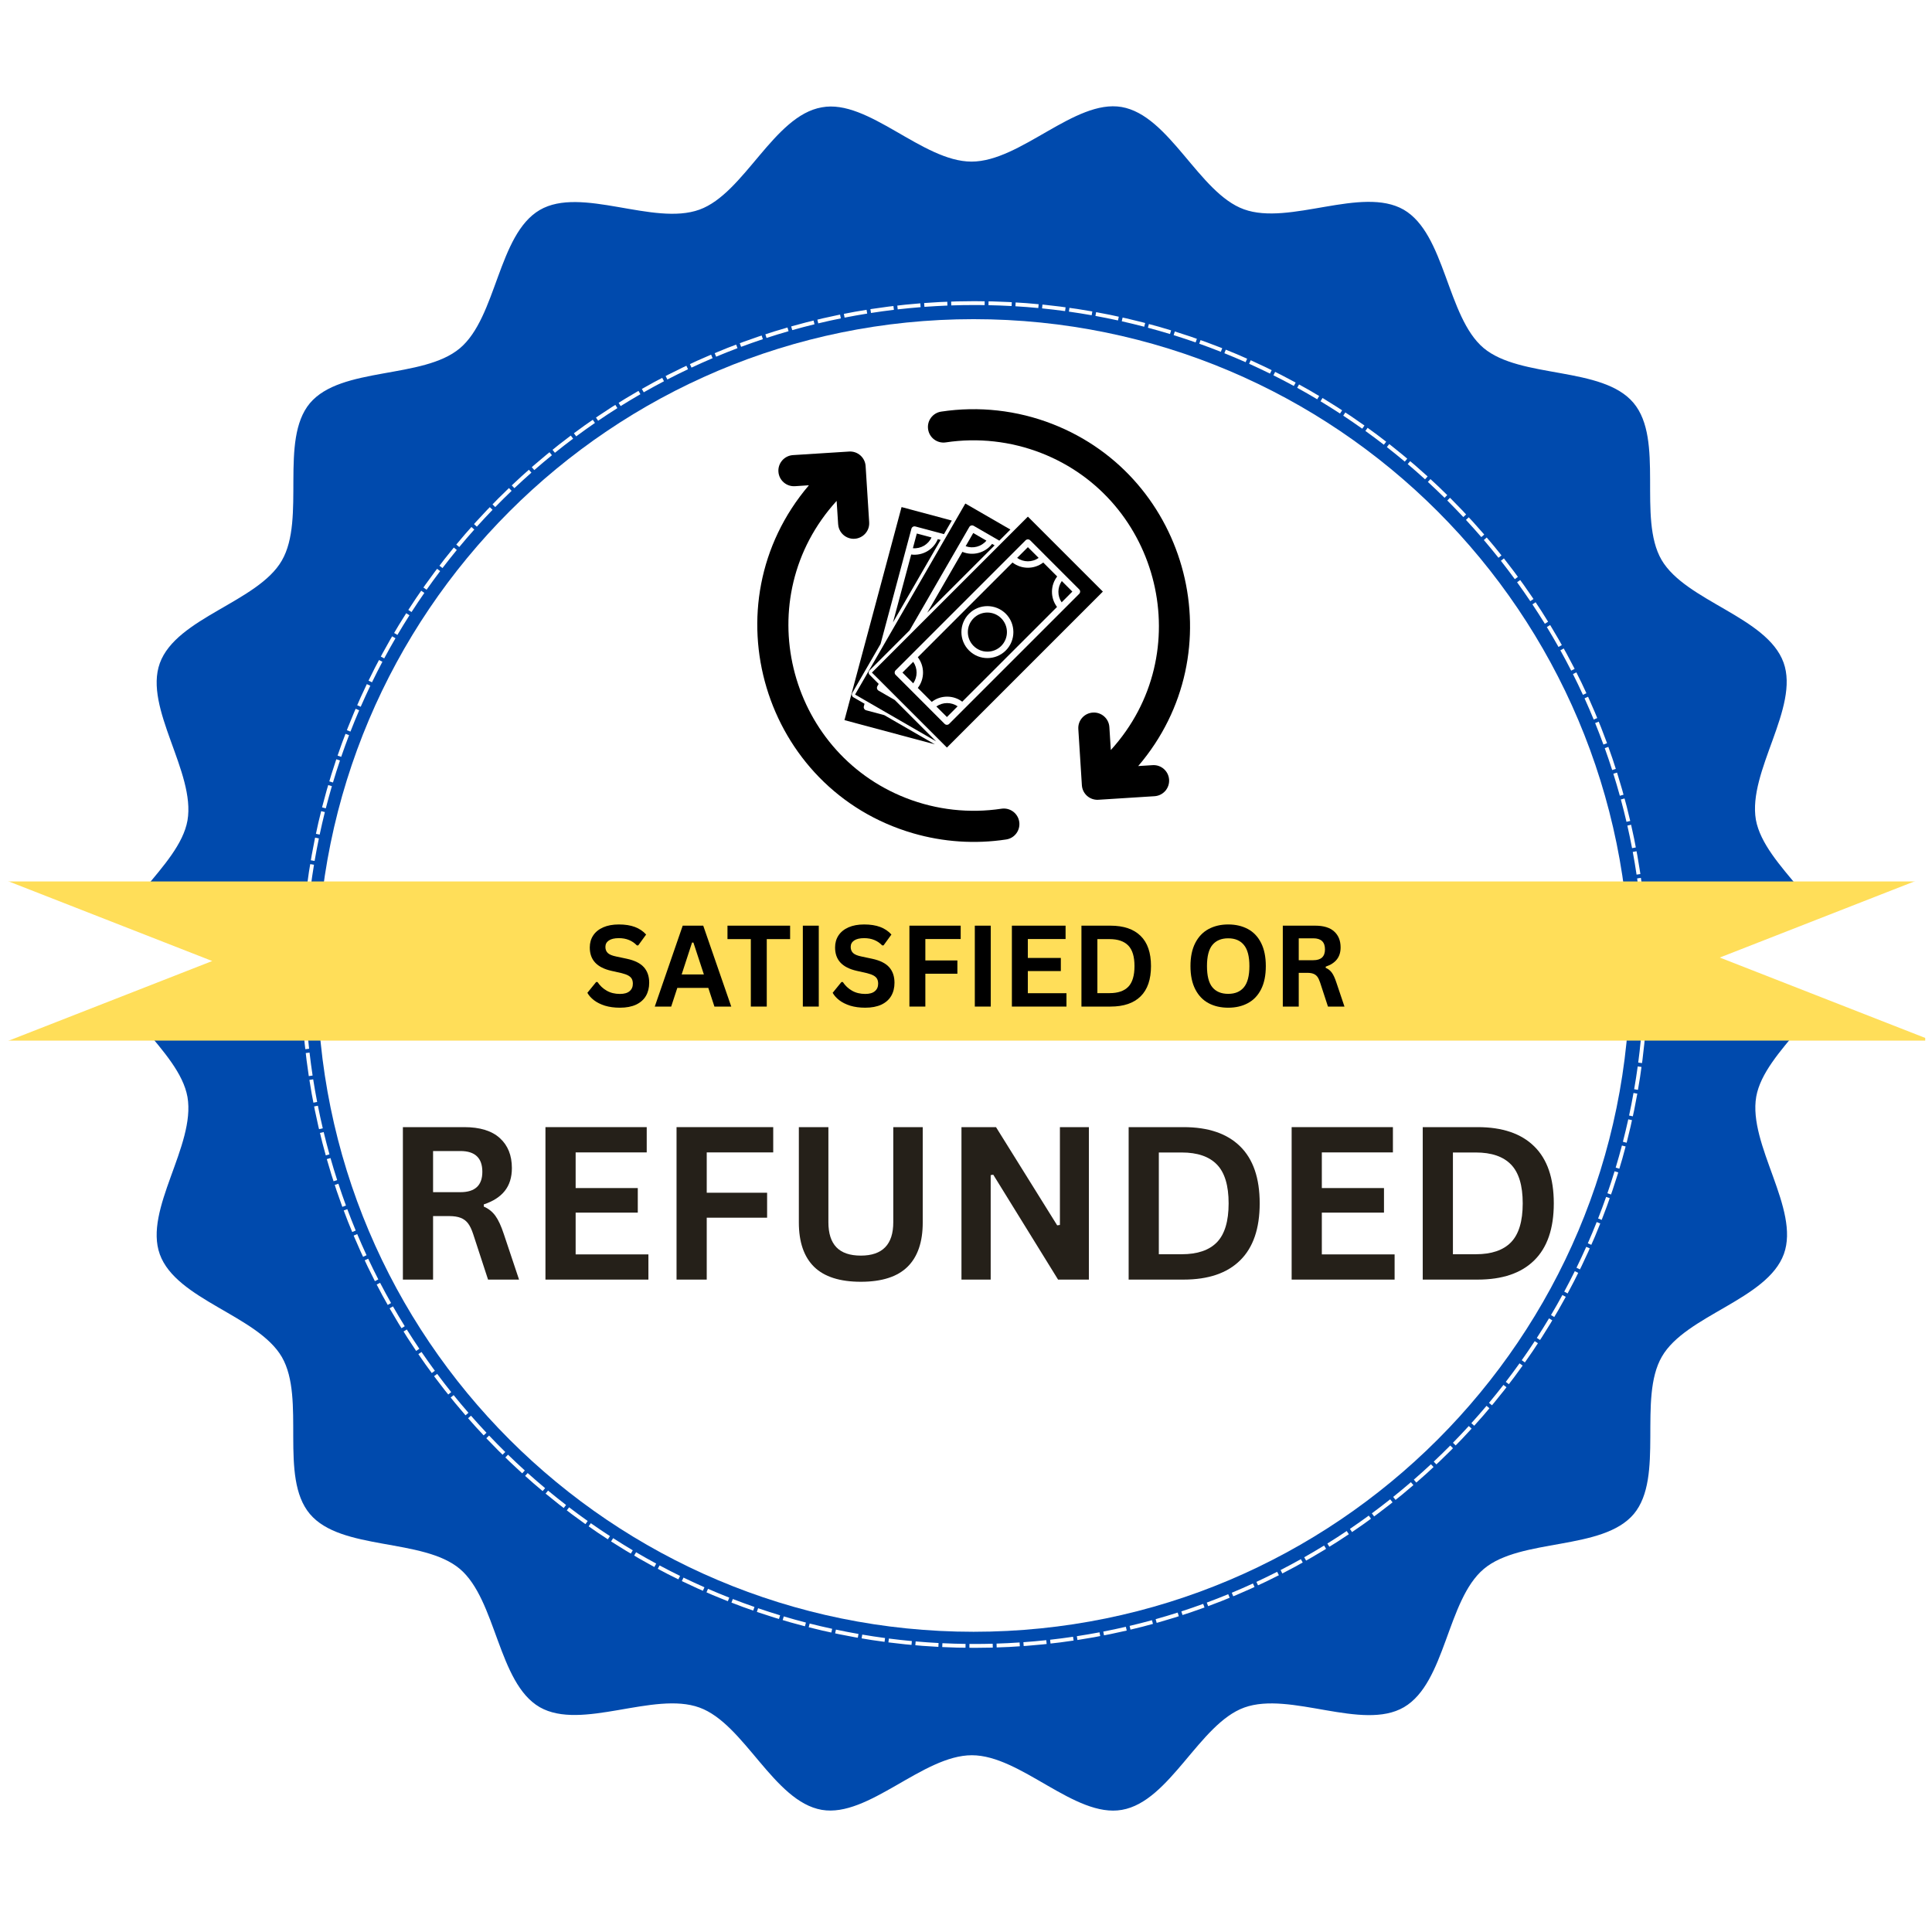 <svg version="1.2" preserveAspectRatio="xMidYMid meet" height="500" viewBox="0 0 375 375" zoomAndPan="magnify" width="500" xmlns:xlink="http://www.w3.org/1999/xlink" xmlns="http://www.w3.org/2000/svg"><defs><clipPath id="26c3cdc54c"><path d="M 20.715 20 L 356.715 20 L 356.715 352 L 20.715 352 Z M 20.715 20"></path></clipPath><clipPath id="70793994a8"><path d="M 58.457 58.457 L 319.844 58.457 L 319.844 319.844 L 58.457 319.844 Z M 58.457 58.457"></path></clipPath><clipPath id="f24060c78a"><path d="M 189.148 58.457 C 116.969 58.457 58.457 116.969 58.457 189.148 C 58.457 261.328 116.969 319.844 189.148 319.844 C 261.328 319.844 319.844 261.328 319.844 189.148 C 319.844 116.969 261.328 58.457 189.148 58.457 Z M 189.148 58.457"></path></clipPath><clipPath id="be104cac99"><path d="M 61.582 61.949 L 316.359 61.949 L 316.359 316.727 L 61.582 316.727 Z M 61.582 61.949"></path></clipPath><clipPath id="c09b80dbce"><path d="M 188.969 61.949 C 118.613 61.949 61.582 118.984 61.582 189.34 C 61.582 259.695 118.613 316.727 188.969 316.727 C 259.324 316.727 316.359 259.695 316.359 189.34 C 316.359 118.984 259.324 61.949 188.969 61.949 Z M 188.969 61.949"></path></clipPath><clipPath id="5be4269432"><path d="M 1.535 171.094 L 373.684 171.094 L 373.684 201.977 L 1.535 201.977 Z M 1.535 171.094"></path></clipPath><clipPath id="057a3d0e8b"><path d="M 0 170.422 L 41.191 170.422 L 41.191 202.652 L 0 202.652 Z M 0 170.422"></path></clipPath><clipPath id="9942b798fe"><path d="M 41.191 186.535 L 0 202.652 L 0 170.422 Z M 41.191 186.535"></path></clipPath><clipPath id="6a216fcbbf"><path d="M 333.809 169.746 L 375 169.746 L 375 201.977 L 333.809 201.977 Z M 333.809 169.746"></path></clipPath><clipPath id="e22417e0a0"><path d="M 333.809 185.859 L 375 169.746 L 375 201.977 Z M 333.809 185.859"></path></clipPath><clipPath id="455aec252a"><path d="M 146.988 87 L 198 87 L 198 163.414 L 146.988 163.414 Z M 146.988 87"></path></clipPath><clipPath id="0775f9b82e"><path d="M 180 79.414 L 230.988 79.414 L 230.988 156 L 180 156 Z M 180 79.414"></path></clipPath></defs><g id="5db7ce9d93"><rect style="fill:#ffffff;fill-opacity:1;stroke:none;" height="375" y="0" width="375" x="0"></rect><rect style="fill:#ffffff;fill-opacity:1;stroke:none;" height="375" y="0" width="375" x="0"></rect><g clip-path="url(#26c3cdc54c)" clip-rule="nonzero"><path d="M 356.316 186.027 C 356.316 195.559 342.492 203.809 340.883 212.867 C 339.273 222.195 349.406 234.676 346.25 243.398 C 343.031 252.254 327.195 255.273 322.566 263.328 C 317.867 271.445 323.102 286.676 317.129 293.855 C 311.09 301.035 295.188 298.488 288.008 304.527 C 280.828 310.566 280.629 326.602 272.512 331.363 C 264.457 336.062 250.434 328.211 241.512 331.434 C 232.789 334.586 227.082 349.684 217.758 351.293 C 208.633 352.902 198.164 340.691 188.637 340.691 C 179.109 340.691 168.574 352.836 159.516 351.293 C 150.188 349.684 144.484 334.586 135.762 331.434 C 126.906 328.211 112.883 335.996 104.762 331.363 C 96.645 326.668 96.375 310.566 89.262 304.527 C 82.082 298.488 66.18 301.035 60.141 293.855 C 54.102 286.676 59.402 271.512 54.707 263.395 C 50.012 255.344 34.242 252.324 31.02 243.465 C 27.867 234.742 38 222.328 36.391 212.938 C 34.777 203.809 20.957 195.625 20.957 186.098 C 20.957 176.566 34.777 168.316 36.391 159.258 C 38 149.93 27.867 137.449 31.02 128.727 C 34.242 119.871 50.078 116.852 54.707 108.797 C 59.402 100.68 54.172 85.449 60.141 78.27 C 66.18 71.09 82.082 73.637 89.262 67.598 C 96.441 61.559 96.645 45.523 104.762 40.762 C 112.812 36.062 126.84 43.914 135.762 40.691 C 144.484 37.539 150.188 22.441 159.516 20.832 C 168.508 19.152 179.039 31.367 188.57 31.367 C 198.098 31.367 208.633 19.223 217.691 20.766 C 227.016 22.375 232.719 37.473 241.441 40.625 C 250.301 43.848 264.324 36.062 272.441 40.691 C 280.562 45.391 280.828 61.492 287.941 67.531 C 295.121 73.57 311.023 71.02 317.062 78.199 C 323.102 85.379 317.801 100.547 322.5 108.664 C 327.195 116.715 342.965 119.734 346.184 128.594 C 349.34 137.316 339.207 149.727 340.816 159.121 C 342.492 168.246 356.316 176.434 356.316 186.027 Z M 356.316 186.027" style="stroke:none;fill-rule:nonzero;fill:#004aad;fill-opacity:1;"></path></g><g clip-path="url(#70793994a8)" clip-rule="nonzero"><g clip-path="url(#f24060c78a)" clip-rule="nonzero"><path d="M 183.895 59.309 C 182.402 59.371 180.918 59.453 179.43 59.562 L 179.32 58.066 C 180.824 57.957 182.328 57.871 183.836 57.812 Z M 178.691 59.621 C 177.207 59.738 175.727 59.883 174.246 60.051 L 174.078 58.562 C 175.574 58.391 177.07 58.246 178.574 58.125 Z M 173.504 60.137 C 172.016 60.316 170.535 60.52 169.059 60.75 L 168.828 59.266 C 170.32 59.035 171.82 58.828 173.324 58.648 Z M 168.32 60.867 C 166.855 61.102 165.391 61.363 163.934 61.652 L 163.645 60.18 C 165.121 59.891 166.598 59.625 168.082 59.387 Z M 163.207 61.797 C 161.738 62.094 160.277 62.414 158.82 62.766 L 158.473 61.305 C 159.945 60.953 161.426 60.625 162.91 60.324 Z M 158.094 62.941 C 156.648 63.293 155.207 63.676 153.773 64.078 L 153.363 62.637 C 154.816 62.227 156.273 61.844 157.738 61.484 Z M 153.059 64.285 C 151.625 64.695 150.199 65.133 148.785 65.598 L 148.32 64.172 C 149.75 63.703 151.191 63.262 152.641 62.844 Z M 148.074 65.832 C 146.656 66.305 145.246 66.801 143.848 67.32 L 143.324 65.914 C 144.742 65.387 146.164 64.887 147.598 64.41 Z M 143.148 67.582 C 141.758 68.109 140.375 68.66 139.004 69.234 L 138.426 67.852 C 139.812 67.27 141.211 66.711 142.617 66.18 Z M 138.316 69.523 C 136.941 70.109 135.578 70.719 134.223 71.352 L 133.586 69.992 C 134.957 69.352 136.34 68.734 137.73 68.145 Z M 133.547 71.668 C 132.199 72.309 130.863 72.969 129.539 73.656 L 128.852 72.324 C 130.191 71.629 131.543 70.961 132.902 70.312 Z M 128.879 74 C 127.559 74.691 126.25 75.406 124.953 76.145 L 124.211 74.84 C 125.523 74.094 126.848 73.371 128.184 72.672 Z M 124.305 76.516 C 123.012 77.262 121.734 78.031 120.465 78.82 L 119.672 77.547 C 120.953 76.75 122.246 75.973 123.555 75.219 Z M 119.836 79.215 C 118.574 80.012 117.328 80.828 116.098 81.668 L 115.254 80.43 C 116.5 79.582 117.758 78.754 119.035 77.949 Z M 115.48 82.09 C 114.254 82.938 113.039 83.809 111.84 84.695 L 110.945 83.492 C 112.16 82.59 113.387 81.715 114.629 80.855 Z M 111.242 85.141 C 110.047 86.035 108.871 86.953 107.707 87.887 L 106.77 86.719 C 107.941 85.773 109.133 84.848 110.34 83.941 Z M 107.129 88.355 C 105.973 89.301 104.832 90.262 103.707 91.242 L 102.723 90.113 C 103.859 89.121 105.012 88.148 106.184 87.195 Z M 103.148 91.734 C 102.031 92.723 100.93 93.73 99.844 94.754 L 98.812 93.668 C 99.91 92.629 101.023 91.609 102.156 90.613 Z M 99.305 95.27 C 98.227 96.301 97.168 97.352 96.125 98.418 L 95.051 97.371 C 96.105 96.293 97.176 95.23 98.27 94.188 Z M 95.605 98.953 C 94.57 100.027 93.555 101.121 92.555 102.227 L 91.441 101.223 C 92.449 100.102 93.48 99 94.527 97.914 Z M 92.059 102.785 C 91.066 103.898 90.094 105.031 89.141 106.18 L 87.984 105.219 C 88.949 104.059 89.934 102.914 90.938 101.785 Z M 88.664 106.754 C 87.719 107.906 86.793 109.074 85.887 110.258 L 84.695 109.348 C 85.609 108.148 86.547 106.969 87.504 105.801 Z M 85.434 110.852 C 84.535 112.043 83.656 113.25 82.797 114.469 L 81.57 113.605 C 82.438 112.371 83.328 111.152 84.238 109.949 Z M 82.367 115.082 C 81.516 116.305 80.688 117.543 79.879 118.797 L 78.617 117.984 C 79.438 116.719 80.277 115.465 81.137 114.227 Z M 79.477 119.426 C 78.676 120.684 77.895 121.953 77.137 123.238 L 75.848 122.477 C 76.613 121.176 77.402 119.891 78.211 118.617 Z M 76.762 123.883 C 76.008 125.176 75.281 126.477 74.574 127.793 L 73.254 127.086 C 73.969 125.754 74.703 124.434 75.465 123.129 Z M 74.223 128.449 C 73.527 129.766 72.852 131.094 72.203 132.434 L 70.852 131.781 C 71.512 130.426 72.195 129.082 72.898 127.75 Z M 71.879 133.105 C 71.234 134.453 70.613 135.812 70.012 137.184 L 68.641 136.582 C 69.242 135.195 69.871 133.824 70.527 132.461 Z M 69.715 137.867 C 69.129 139.238 68.562 140.613 68.023 142 L 66.625 141.457 C 67.172 140.055 67.742 138.66 68.34 137.277 Z M 67.754 142.695 C 67.223 144.09 66.711 145.492 66.227 146.902 L 64.809 146.414 C 65.301 144.988 65.816 143.57 66.355 142.16 Z M 65.988 147.609 C 65.508 149.027 65.059 150.449 64.629 151.879 L 63.191 151.449 C 63.625 150.004 64.082 148.562 64.566 147.133 Z M 64.418 152.59 C 64 154.02 63.609 155.457 63.238 156.898 L 61.785 156.527 C 62.16 155.066 62.555 153.617 62.98 152.172 Z M 63.055 157.621 C 62.695 159.074 62.359 160.535 62.047 161.996 L 60.578 161.688 C 60.895 160.203 61.234 158.73 61.602 157.262 Z M 61.895 162.734 C 61.594 164.188 61.316 165.645 61.066 167.109 L 59.59 166.855 C 59.84 165.375 60.121 163.898 60.422 162.43 Z M 60.945 167.844 C 60.703 169.316 60.484 170.793 60.293 172.273 L 58.805 172.082 C 59 170.582 59.219 169.09 59.465 167.598 Z M 60.199 173.016 C 60.016 174.5 59.855 175.984 59.723 177.473 L 58.23 177.34 C 58.363 175.832 58.523 174.332 58.707 172.832 Z M 59.66 178.211 C 59.535 179.691 59.438 181.176 59.363 182.66 L 57.867 182.586 C 57.941 181.082 58.039 179.582 58.164 178.086 Z M 59.332 183.406 C 59.266 184.902 59.227 186.402 59.211 187.906 L 57.711 187.891 C 57.727 186.371 57.766 184.855 57.832 183.344 Z M 59.207 188.656 L 59.207 189.152 C 59.207 190.492 59.227 191.832 59.266 193.168 L 57.766 193.215 C 57.727 191.859 57.707 190.504 57.707 189.148 L 57.707 188.652 Z M 59.293 193.918 C 59.344 195.41 59.426 196.898 59.527 198.383 L 58.031 198.488 C 57.926 196.984 57.848 195.48 57.793 193.973 Z M 59.582 199.125 C 59.695 200.609 59.832 202.086 59.996 203.562 L 58.504 203.73 C 58.34 202.234 58.203 200.738 58.086 199.238 Z M 60.082 204.309 C 60.254 205.797 60.453 207.281 60.676 208.762 L 59.191 208.984 C 58.965 207.488 58.766 205.988 58.59 204.484 Z M 60.789 209.496 C 61.02 210.965 61.277 212.43 61.559 213.891 L 60.086 214.172 C 59.801 212.699 59.543 211.215 59.309 209.73 Z M 61.699 214.617 C 61.992 216.086 62.309 217.547 62.652 219.004 L 61.191 219.348 C 60.844 217.871 60.523 216.395 60.23 214.91 Z M 62.824 219.73 C 63.176 221.18 63.551 222.625 63.949 224.059 L 62.504 224.461 C 62.098 223.008 61.719 221.547 61.367 220.082 Z M 64.148 224.777 C 64.559 226.207 64.988 227.633 65.445 229.051 L 64.02 229.512 C 63.559 228.078 63.121 226.637 62.707 225.188 Z M 65.68 229.762 C 66.145 231.18 66.637 232.594 67.152 233.996 L 65.742 234.512 C 65.223 233.094 64.727 231.668 64.254 230.23 Z M 67.41 234.695 C 67.934 236.09 68.48 237.473 69.047 238.848 L 67.664 239.422 C 67.086 238.031 66.535 236.629 66.008 235.219 Z M 69.336 239.535 C 69.914 240.91 70.52 242.277 71.145 243.637 L 69.785 244.266 C 69.148 242.891 68.539 241.508 67.953 240.117 Z M 71.461 244.312 C 72.094 245.66 72.754 247 73.434 248.328 L 72.098 249.012 C 71.41 247.668 70.746 246.316 70.105 244.949 Z M 73.773 248.988 C 74.461 250.312 75.172 251.625 75.906 252.922 L 74.598 253.66 C 73.855 252.344 73.137 251.02 72.441 249.68 Z M 76.273 253.57 C 77.016 254.867 77.777 256.148 78.562 257.418 L 77.289 258.207 C 76.492 256.926 75.723 255.629 74.973 254.316 Z M 78.957 258.051 C 79.75 259.316 80.562 260.562 81.395 261.797 L 80.152 262.637 C 79.309 261.391 78.488 260.125 77.688 258.848 Z M 81.816 262.418 C 82.66 263.648 83.523 264.867 84.406 266.07 L 83.199 266.957 C 82.305 265.742 81.43 264.508 80.578 263.262 Z M 84.852 266.668 C 85.742 267.863 86.652 269.047 87.582 270.211 L 86.41 271.148 C 85.469 269.969 84.547 268.773 83.648 267.562 Z M 88.051 270.793 C 88.988 271.953 89.945 273.094 90.926 274.223 L 89.789 275.207 C 88.801 274.066 87.832 272.91 86.883 271.734 Z M 91.414 274.785 C 92.398 275.906 93.402 277.012 94.422 278.098 L 93.328 279.125 C 92.297 278.027 91.281 276.91 90.285 275.773 Z M 94.934 278.641 C 95.961 279.723 97.008 280.785 98.07 281.832 L 97.02 282.902 C 95.945 281.844 94.887 280.77 93.848 279.676 Z M 98.605 282.355 C 99.676 283.395 100.762 284.414 101.867 285.418 L 100.859 286.527 C 99.742 285.516 98.641 284.48 97.559 283.43 Z M 102.422 285.918 C 103.531 286.914 104.66 287.891 105.805 288.848 L 104.844 290 C 103.684 289.027 102.543 288.039 101.418 287.031 Z M 106.379 289.324 C 107.527 290.277 108.691 291.207 109.871 292.117 L 108.957 293.305 C 107.762 292.383 106.586 291.441 105.422 290.48 Z M 110.465 292.57 C 111.652 293.477 112.855 294.359 114.07 295.223 L 113.203 296.445 C 111.973 295.574 110.758 294.68 109.555 293.762 Z M 114.68 295.652 C 115.902 296.508 117.141 297.344 118.391 298.156 L 117.57 299.414 C 116.309 298.59 115.059 297.746 113.82 296.879 Z M 119.016 298.559 C 120.27 299.367 121.539 300.148 122.82 300.914 L 122.055 302.203 C 120.758 301.43 119.473 300.637 118.203 299.82 Z M 123.465 301.293 C 124.75 302.047 126.055 302.781 127.367 303.492 L 126.652 304.812 C 125.324 304.094 124.008 303.352 122.703 302.586 Z M 128.023 303.848 C 129.336 304.547 130.66 305.227 132 305.883 L 131.336 307.23 C 129.984 306.566 128.645 305.879 127.316 305.168 Z M 132.668 306.211 C 134.016 306.859 135.371 307.484 136.734 308.09 L 136.129 309.461 C 134.75 308.852 133.375 308.219 132.016 307.559 Z M 137.422 308.391 C 138.789 308.984 140.164 309.551 141.551 310.098 L 141 311.492 C 139.598 310.941 138.207 310.363 136.824 309.766 Z M 142.242 310.367 C 143.633 310.906 145.035 311.422 146.441 311.91 L 145.949 313.328 C 144.523 312.832 143.109 312.312 141.703 311.77 Z M 147.148 312.156 C 148.562 312.637 149.984 313.098 151.418 313.531 L 150.98 314.965 C 149.535 314.527 148.094 314.062 146.664 313.574 Z M 152.129 313.742 C 153.555 314.168 154.988 314.566 156.43 314.938 L 156.051 316.391 C 154.594 316.012 153.145 315.609 151.699 315.18 Z M 157.152 315.125 C 158.602 315.492 160.059 315.832 161.52 316.148 L 161.203 317.617 C 159.723 317.293 158.25 316.949 156.781 316.578 Z M 162.254 316.305 C 163.707 316.613 165.168 316.895 166.633 317.148 L 166.371 318.625 C 164.891 318.367 163.414 318.082 161.945 317.773 Z M 167.363 317.273 C 168.836 317.523 170.309 317.746 171.789 317.941 L 171.59 319.43 C 170.094 319.23 168.602 319.004 167.113 318.754 Z M 172.531 318.039 C 174.016 318.23 175.5 318.395 176.992 318.531 L 176.852 320.023 C 175.348 319.887 173.844 319.719 172.344 319.527 Z M 177.73 318.598 C 179.207 318.727 180.691 318.832 182.176 318.91 L 182.098 320.406 C 180.594 320.328 179.094 320.223 177.598 320.094 Z M 182.922 318.945 C 184.418 319.016 185.914 319.062 187.414 319.082 L 187.395 320.582 C 185.879 320.562 184.363 320.516 182.852 320.445 Z M 188.164 319.09 L 189.152 319.094 C 190.328 319.094 191.504 319.078 192.68 319.047 L 192.723 320.547 C 191.531 320.578 190.34 320.594 189.145 320.594 L 188.16 320.59 Z M 193.43 319.023 C 194.922 318.977 196.414 318.902 197.902 318.801 L 198 320.301 C 196.496 320.398 194.988 320.473 193.477 320.523 Z M 198.641 318.75 C 200.125 318.645 201.602 318.512 203.078 318.355 L 203.234 319.848 C 201.746 320.004 200.25 320.141 198.75 320.246 Z M 203.824 318.273 C 205.312 318.105 206.797 317.914 208.277 317.695 L 208.5 319.18 C 207 319.398 205.5 319.594 203.992 319.766 Z M 209.016 317.582 C 210.488 317.359 211.953 317.105 213.414 316.832 L 213.695 318.305 C 212.215 318.586 210.734 318.836 209.246 319.066 Z M 214.145 316.691 C 215.609 316.406 217.07 316.094 218.527 315.758 L 218.867 317.219 C 217.395 317.559 215.914 317.875 214.43 318.164 Z M 219.258 315.586 C 220.707 315.242 222.152 314.875 223.594 314.48 L 223.988 315.926 C 222.535 316.324 221.07 316.699 219.602 317.047 Z M 224.309 314.281 C 225.742 313.879 227.168 313.453 228.586 313 L 229.039 314.43 C 227.605 314.887 226.164 315.316 224.715 315.723 Z M 229.297 312.773 C 230.719 312.309 232.133 311.824 233.539 311.312 L 234.051 312.723 C 232.629 313.238 231.199 313.73 229.762 314.199 Z M 234.238 311.059 C 235.637 310.539 237.023 310 238.398 309.434 L 238.969 310.824 C 237.574 311.395 236.172 311.941 234.758 312.465 Z M 239.086 309.152 C 240.465 308.578 241.836 307.977 243.195 307.355 L 243.816 308.719 C 242.445 309.348 241.059 309.953 239.664 310.535 Z M 243.871 307.043 C 245.223 306.414 246.566 305.762 247.895 305.086 L 248.574 306.426 C 247.23 307.105 245.871 307.766 244.504 308.402 Z M 248.559 304.746 C 249.883 304.066 251.195 303.359 252.496 302.633 L 253.23 303.941 C 251.914 304.676 250.586 305.391 249.246 306.082 Z M 253.148 302.266 C 254.449 301.527 255.734 300.77 257.004 299.988 L 257.789 301.27 C 256.504 302.059 255.203 302.824 253.891 303.57 Z M 257.641 299.598 C 258.906 298.812 260.156 298.004 261.395 297.172 L 262.23 298.418 C 260.977 299.258 259.711 300.078 258.434 300.871 Z M 262.016 296.758 C 263.25 295.918 264.469 295.059 265.676 294.18 L 266.562 295.391 C 265.34 296.281 264.105 297.152 262.855 298 Z M 266.277 293.738 C 267.477 292.852 268.66 291.945 269.832 291.016 L 270.762 292.191 C 269.582 293.129 268.383 294.047 267.168 294.945 Z M 270.414 290.551 C 271.578 289.617 272.723 288.664 273.855 287.691 L 274.832 288.828 C 273.691 289.812 272.527 290.777 271.352 291.723 Z M 274.418 287.203 C 275.543 286.227 276.652 285.227 277.746 284.207 L 278.766 285.305 C 277.664 286.336 276.543 287.344 275.402 288.336 Z M 278.289 283.699 C 279.375 282.676 280.441 281.633 281.492 280.574 L 282.559 281.629 C 281.496 282.699 280.414 283.754 279.316 284.789 Z M 282.016 280.043 C 283.059 278.977 284.082 277.891 285.09 276.789 L 286.195 277.801 C 285.18 278.918 284.141 280.012 283.086 281.09 Z M 285.59 276.238 C 286.59 275.133 287.574 274.008 288.535 272.867 L 289.68 273.832 C 288.707 274.988 287.715 276.125 286.703 277.242 Z M 289.016 272.293 C 289.969 271.148 290.902 269.988 291.82 268.809 L 293.004 269.73 C 292.078 270.922 291.133 272.098 290.168 273.254 Z M 292.273 268.219 C 293.184 267.035 294.07 265.836 294.938 264.625 L 296.16 265.496 C 295.281 266.723 294.383 267.938 293.465 269.133 Z M 295.371 264.016 C 296.234 262.797 297.07 261.562 297.891 260.316 L 299.145 261.137 C 298.316 262.398 297.469 263.648 296.598 264.879 Z M 298.297 259.691 C 299.109 258.438 299.895 257.172 300.664 255.895 L 301.949 256.668 C 301.176 257.961 300.375 259.238 299.555 260.508 Z M 301.047 255.254 C 301.809 253.969 302.547 252.668 303.262 251.359 L 304.578 252.078 C 303.852 253.406 303.105 254.719 302.336 256.02 Z M 303.617 250.703 C 304.324 249.395 305.008 248.07 305.668 246.734 L 307.012 247.402 C 306.344 248.75 305.652 250.09 304.938 251.414 Z M 305.996 246.066 C 306.652 244.723 307.285 243.371 307.891 242.008 L 309.262 242.617 C 308.645 244 308.008 245.367 307.344 246.727 Z M 308.195 241.324 C 308.793 239.957 309.367 238.586 309.918 237.199 L 311.312 237.754 C 310.754 239.156 310.172 240.547 309.566 241.926 Z M 310.191 236.508 C 310.738 235.117 311.258 233.723 311.75 232.316 L 313.168 232.812 C 312.664 234.234 312.141 235.648 311.59 237.055 Z M 311.996 231.609 C 312.484 230.195 312.949 228.773 313.387 227.344 L 314.824 227.785 C 314.379 229.23 313.91 230.672 313.414 232.102 Z M 313.605 226.633 C 314.031 225.211 314.438 223.777 314.816 222.34 L 316.266 222.723 C 315.883 224.176 315.473 225.625 315.039 227.066 Z M 315.004 221.617 C 315.375 220.172 315.723 218.715 316.047 217.258 L 317.508 217.578 C 317.184 219.059 316.832 220.527 316.457 221.992 Z M 316.203 216.523 C 316.516 215.07 316.805 213.609 317.062 212.145 L 318.543 212.406 C 318.277 213.891 317.988 215.367 317.672 216.836 Z M 317.191 211.414 C 317.445 209.945 317.676 208.469 317.879 206.992 L 319.363 207.195 C 319.16 208.691 318.926 210.184 318.672 211.668 Z M 317.977 206.25 C 318.172 204.766 318.344 203.277 318.484 201.785 L 319.98 201.93 C 319.832 203.441 319.66 204.945 319.465 206.445 Z M 318.555 201.051 C 318.688 199.57 318.797 198.09 318.883 196.609 L 320.379 196.691 C 320.293 198.191 320.184 199.691 320.051 201.184 Z M 318.922 195.863 C 319 194.371 319.047 192.871 319.074 191.375 L 320.574 191.398 C 320.547 192.914 320.496 194.43 320.422 195.941 Z M 319.086 190.625 L 319.094 189.145 C 319.094 188.133 319.082 187.121 319.059 186.105 L 320.559 186.07 C 320.582 187.098 320.594 188.125 320.594 189.152 L 320.586 190.637 Z M 319.039 185.355 C 318.996 183.863 318.926 182.371 318.832 180.883 L 320.332 180.789 C 320.426 182.293 320.496 183.801 320.539 185.312 Z M 318.785 180.141 C 318.684 178.66 318.559 177.184 318.406 175.707 L 319.898 175.555 C 320.051 177.047 320.18 178.539 320.281 180.035 Z M 318.328 174.961 C 318.164 173.469 317.977 171.984 317.766 170.5 L 319.25 170.289 C 319.465 171.789 319.656 173.293 319.816 174.801 Z M 317.656 169.762 C 317.438 168.289 317.191 166.82 316.918 165.359 L 318.395 165.086 C 318.668 166.566 318.918 168.051 319.141 169.539 Z M 316.781 164.629 C 316.504 163.164 316.199 161.703 315.867 160.246 L 317.328 159.914 C 317.664 161.387 317.973 162.863 318.258 164.348 Z M 315.699 159.516 C 315.359 158.062 314.996 156.613 314.605 155.176 L 316.055 154.781 C 316.449 156.242 316.816 157.707 317.16 159.176 Z M 314.41 154.457 C 314.016 153.023 313.594 151.598 313.148 150.18 L 314.578 149.73 C 315.031 151.164 315.457 152.605 315.855 154.055 Z M 312.922 149.465 C 312.465 148.039 311.984 146.625 311.48 145.219 L 312.891 144.711 C 313.402 146.133 313.887 147.566 314.352 149.008 Z M 311.223 144.516 C 310.715 143.117 310.176 141.727 309.617 140.348 L 311.008 139.785 C 311.574 141.18 312.117 142.586 312.633 144 Z M 309.336 139.66 C 308.766 138.277 308.176 136.91 307.559 135.547 L 308.922 134.93 C 309.547 136.305 310.148 137.691 310.723 139.086 Z M 307.246 134.867 C 306.625 133.512 305.977 132.168 305.305 130.836 L 306.645 130.164 C 307.324 131.512 307.98 132.871 308.609 134.242 Z M 304.969 130.172 C 304.293 128.844 303.594 127.531 302.867 126.227 L 304.18 125.5 C 304.91 126.816 305.621 128.148 306.305 129.492 Z M 302.504 125.574 C 301.773 124.273 301.02 122.984 300.242 121.707 L 301.523 120.93 C 302.309 122.219 303.074 123.523 303.812 124.84 Z M 299.855 121.07 C 299.07 119.805 298.27 118.547 297.441 117.305 L 298.691 116.477 C 299.527 117.73 300.34 119 301.129 120.285 Z M 297.027 116.688 C 296.195 115.449 295.34 114.227 294.465 113.016 L 295.68 112.137 C 296.566 113.359 297.43 114.598 298.273 115.852 Z M 294.023 112.414 C 293.145 111.211 292.242 110.023 291.32 108.848 L 292.496 107.922 C 293.43 109.105 294.344 110.309 295.234 111.527 Z M 290.855 108.266 C 289.926 107.098 288.977 105.945 288.008 104.812 L 289.148 103.84 C 290.129 104.984 291.09 106.148 292.031 107.332 Z M 287.523 104.246 C 286.547 103.117 285.555 102.004 284.539 100.91 L 285.641 99.891 C 286.664 101 287.672 102.125 288.656 103.266 Z M 284.031 100.363 C 283.012 99.273 281.973 98.203 280.918 97.148 L 281.977 96.09 C 283.047 97.152 284.094 98.238 285.125 99.34 Z M 280.387 96.625 C 279.324 95.578 278.246 94.547 277.148 93.539 L 278.164 92.434 C 279.273 93.457 280.367 94.496 281.441 95.559 Z M 276.598 93.035 C 275.496 92.031 274.375 91.043 273.238 90.078 L 274.207 88.934 C 275.359 89.91 276.492 90.91 277.609 91.926 Z M 272.668 89.598 C 271.523 88.637 270.367 87.699 269.191 86.777 L 270.117 85.598 C 271.305 86.527 272.477 87.477 273.633 88.449 Z M 268.605 86.32 C 267.426 85.406 266.23 84.516 265.02 83.645 L 265.895 82.426 C 267.121 83.309 268.328 84.211 269.523 85.133 Z M 264.41 83.207 C 263.195 82.344 261.965 81.5 260.723 80.676 L 261.547 79.426 C 262.809 80.258 264.051 81.109 265.281 81.984 Z M 260.098 80.266 C 258.848 79.453 257.586 78.656 256.312 77.887 L 257.09 76.602 C 258.379 77.383 259.656 78.188 260.918 79.012 Z M 255.672 77.5 C 254.391 76.734 253.094 75.992 251.785 75.27 L 252.512 73.957 C 253.832 74.688 255.145 75.438 256.441 76.215 Z M 251.129 74.914 C 249.82 74.199 248.504 73.512 247.172 72.848 L 247.84 71.504 C 249.188 72.18 250.523 72.875 251.848 73.594 Z M 246.504 72.516 C 245.164 71.855 243.812 71.219 242.453 70.605 L 243.07 69.238 C 244.445 69.859 245.812 70.504 247.168 71.172 Z M 241.77 70.301 C 240.406 69.695 239.031 69.117 237.648 68.559 L 238.211 67.168 C 239.609 67.73 241 68.32 242.379 68.93 Z M 236.961 68.285 C 235.574 67.734 234.18 67.211 232.773 66.711 L 233.277 65.297 C 234.699 65.805 236.109 66.332 237.512 66.887 Z M 232.07 66.461 C 230.656 65.969 229.234 65.496 227.805 65.051 L 228.254 63.621 C 229.699 64.07 231.137 64.547 232.566 65.047 Z M 227.098 64.836 C 225.676 64.402 224.246 63.992 222.809 63.609 L 223.199 62.16 C 224.652 62.547 226.098 62.961 227.535 63.398 Z M 222.09 63.418 C 220.645 63.039 219.191 62.688 217.734 62.359 L 218.062 60.895 C 219.535 61.227 221.004 61.582 222.469 61.965 Z M 217 62.199 C 215.547 61.879 214.086 61.586 212.621 61.32 L 212.891 59.844 C 214.371 60.113 215.852 60.41 217.32 60.73 Z M 211.891 61.188 C 210.422 60.93 208.949 60.695 207.473 60.488 L 207.684 59.004 C 209.176 59.215 210.668 59.449 212.148 59.711 Z M 206.734 60.387 C 205.25 60.184 203.758 60.008 202.266 59.859 L 202.414 58.367 C 203.926 58.52 205.434 58.695 206.934 58.898 Z M 201.531 59.789 C 200.055 59.648 198.574 59.535 197.094 59.445 L 197.184 57.949 C 198.684 58.039 200.18 58.152 201.672 58.293 Z M 196.348 59.402 C 194.855 59.32 193.363 59.266 191.863 59.234 L 191.895 57.734 C 193.41 57.766 194.922 57.82 196.43 57.902 Z M 191.117 59.219 L 189.145 59.207 C 187.641 59.207 186.141 59.23 184.641 59.281 L 184.59 57.785 C 186.109 57.73 187.629 57.707 189.156 57.707 L 191.129 57.719 Z M 191.117 59.219" style="stroke:none;fill-rule:nonzero;fill:#ffffff;fill-opacity:1;"></path></g></g><g clip-path="url(#be104cac99)" clip-rule="nonzero"><g clip-path="url(#c09b80dbce)" clip-rule="nonzero"><path d="M 61.582 61.949 L 316.359 61.949 L 316.359 316.727 L 61.582 316.727 Z M 61.582 61.949" style="stroke:none;fill-rule:nonzero;fill:#ffffff;fill-opacity:1;"></path></g></g><g clip-path="url(#5be4269432)" clip-rule="nonzero"><path d="M 1.535 171.094 L 373.691 171.094 L 373.691 201.977 L 1.535 201.977 Z M 1.535 171.094" style="stroke:none;fill-rule:nonzero;fill:#ffde59;fill-opacity:1;"></path></g><g clip-path="url(#057a3d0e8b)" clip-rule="nonzero"><g clip-path="url(#9942b798fe)" clip-rule="nonzero"><path d="M 41.191 170.422 L 41.191 202.652 L 0.023 202.652 L 0.023 170.422 Z M 41.191 170.422" style="stroke:none;fill-rule:nonzero;fill:#ffffff;fill-opacity:1;"></path></g></g><g clip-path="url(#6a216fcbbf)" clip-rule="nonzero"><g clip-path="url(#e22417e0a0)" clip-rule="nonzero"><path d="M 333.809 201.977 L 333.809 169.746 L 374.977 169.746 L 374.977 201.977 Z M 333.809 201.977" style="stroke:none;fill-rule:nonzero;fill:#ffffff;fill-opacity:1;"></path></g></g><g clip-path="url(#455aec252a)" clip-rule="nonzero"><path d="M 194.395 156.969 C 188.16 157.914 181.762 157.199 175.887 154.91 C 152.762 145.895 145.246 116.051 162.391 97.223 L 162.684 101.754 C 162.762 103.055 163.664 104.117 164.852 104.461 C 166.852 105.043 168.844 103.461 168.707 101.367 L 168.016 90.465 C 167.91 88.805 166.477 87.539 164.809 87.645 L 153.91 88.336 C 152.25 88.445 150.984 89.883 151.09 91.543 C 151.191 93.211 152.629 94.473 154.297 94.371 L 157.008 94.191 C 137.254 117.379 148.125 153.277 177.227 161.738 C 183.078 163.438 189.254 163.859 195.301 162.941 C 196.945 162.695 198.082 161.156 197.832 159.508 C 197.586 157.855 196.047 156.723 194.395 156.969" style="stroke:none;fill-rule:nonzero;fill:#000000;fill-opacity:1;"></path></g><g clip-path="url(#0775f9b82e)" clip-rule="nonzero"><path d="M 223.719 148.516 L 220.926 148.691 C 239.801 126.609 230.922 92.691 204.281 82.301 C 197.426 79.625 189.957 78.793 182.68 79.895 C 181.027 80.145 179.891 81.684 180.145 83.328 C 180.391 84.98 181.93 86.117 183.582 85.867 C 189.816 84.926 196.211 85.641 202.09 87.93 C 225.262 96.965 232.684 126.797 215.609 145.582 L 215.328 141.129 C 215.227 139.465 213.789 138.199 212.121 138.309 C 210.457 138.414 209.191 139.844 209.301 141.512 L 209.992 152.414 C 210.098 154.082 211.535 155.34 213.199 155.234 L 224.098 154.543 C 225.766 154.434 227.023 153.004 226.922 151.336 C 226.816 149.668 225.379 148.406 223.719 148.516" style="stroke:none;fill-rule:nonzero;fill:#000000;fill-opacity:1;"></path></g><path d="M 168.113 137.863 C 167.781 137.77 167.582 137.426 167.672 137.094 L 167.809 136.598 L 165.656 135.352 C 165.512 135.273 165.406 135.133 165.363 134.973 C 165.32 134.812 165.34 134.641 165.426 134.5 L 170.918 124.988 L 176.906 102.625 C 176.996 102.293 177.34 102.094 177.672 102.188 L 183.227 103.672 L 184.746 101.039 L 174.992 98.422 L 163.91 139.777 L 181.457 144.477 L 171.625 138.801 L 168.113 137.863" style="stroke:none;fill-rule:nonzero;fill:#000000;fill-opacity:1;"></path><path d="M 180.809 104.32 L 177.953 103.555 L 177.191 106.406 C 178.707 106.547 180.164 105.703 180.809 104.32" style="stroke:none;fill-rule:nonzero;fill:#000000;fill-opacity:1;"></path><path d="M 176.863 107.629 L 173.328 120.809 L 182.578 104.793 L 182.027 104.648 C 181.191 106.691 179.055 107.922 176.863 107.629" style="stroke:none;fill-rule:nonzero;fill:#000000;fill-opacity:1;"></path><path d="M 173.672 135.867 L 170.527 134.051 C 170.227 133.871 170.125 133.492 170.297 133.191 L 170.551 132.746 L 168.801 130.988 C 168.551 130.746 168.551 130.352 168.801 130.105 L 176.559 122.344 L 188.137 102.293 C 188.309 101.992 188.691 101.891 188.992 102.062 L 193.965 104.938 L 196.117 102.785 L 187.371 97.734 L 165.969 134.812 L 181.699 143.895 L 173.672 135.867" style="stroke:none;fill-rule:nonzero;fill:#000000;fill-opacity:1;"></path><path d="M 191.461 104.938 L 188.906 103.457 L 187.43 106.016 C 188.863 106.539 190.488 106.105 191.461 104.938" style="stroke:none;fill-rule:nonzero;fill:#000000;fill-opacity:1;"></path><path d="M 193.051 105.855 L 192.562 105.57 C 191.215 107.328 188.84 107.965 186.797 107.113 L 179.977 118.926 L 193.051 105.855" style="stroke:none;fill-rule:nonzero;fill:#000000;fill-opacity:1;"></path><path d="M 183.832 136.469 C 183.078 136.469 182.352 136.699 181.746 137.129 L 183.797 139.176 L 185.875 137.094 C 185.281 136.688 184.574 136.469 183.832 136.469" style="stroke:none;fill-rule:nonzero;fill:#000000;fill-opacity:1;"></path><path d="M 194.336 120.008 C 192.855 118.523 190.449 118.523 188.969 120.008 C 187.488 121.488 187.488 123.895 188.969 125.375 C 190.449 126.855 192.855 126.855 194.336 125.375 C 195.816 123.895 195.816 121.488 194.336 120.008" style="stroke:none;fill-rule:nonzero;fill:#000000;fill-opacity:1;"></path><path d="M 169.238 130.547 L 183.797 145.102 L 214.066 114.828 L 199.512 100.277 Z M 209.465 115.273 L 184.234 140.504 C 183.992 140.746 183.598 140.746 183.352 140.504 L 173.84 130.988 C 173.594 130.746 173.594 130.352 173.84 130.105 L 199.07 104.871 C 199.312 104.633 199.707 104.633 199.953 104.871 L 209.465 114.391 C 209.715 114.629 209.715 115.027 209.465 115.273" style="stroke:none;fill-rule:nonzero;fill:#000000;fill-opacity:1;"></path><path d="M 208.141 114.828 L 206.094 112.781 C 205.227 114.016 205.215 115.672 206.062 116.914 L 208.141 114.828" style="stroke:none;fill-rule:nonzero;fill:#000000;fill-opacity:1;"></path><path d="M 175.164 130.547 L 177.254 132.633 C 178.129 131.391 178.129 129.707 177.254 128.457 L 175.164 130.547" style="stroke:none;fill-rule:nonzero;fill:#000000;fill-opacity:1;"></path><path d="M 201.602 108.289 L 199.512 106.203 L 197.426 108.289 C 198.668 109.168 200.352 109.168 201.602 108.289" style="stroke:none;fill-rule:nonzero;fill:#000000;fill-opacity:1;"></path><path d="M 202.492 109.184 C 200.742 110.535 198.277 110.535 196.527 109.184 L 178.145 127.566 C 179.496 129.316 179.496 131.781 178.145 133.531 L 180.852 136.238 C 181.703 135.578 182.738 135.219 183.832 135.219 C 184.91 135.219 185.93 135.562 186.77 136.199 L 205.168 117.809 C 203.848 116.062 203.859 113.621 205.199 111.891 Z M 195.223 126.258 C 193.254 128.227 190.051 128.227 188.086 126.258 C 186.117 124.293 186.117 121.09 188.086 119.125 C 190.051 117.156 193.254 117.156 195.223 119.125 C 197.188 121.09 197.188 124.293 195.223 126.258" style="stroke:none;fill-rule:nonzero;fill:#000000;fill-opacity:1;"></path><g style="fill:#000000;fill-opacity:1;"><g transform="translate(113.367, 195.375)"><path d="M 6.969 0.219 C 5.875 0.219 4.898 0.086 4.047 -0.172 C 3.203 -0.441 2.492 -0.797 1.922 -1.234 C 1.359 -1.672 0.93 -2.148 0.641 -2.672 L 2.344 -4.766 L 2.609 -4.766 C 3.078 -4.055 3.676 -3.492 4.406 -3.078 C 5.133 -2.66 5.988 -2.453 6.969 -2.453 C 7.789 -2.453 8.41 -2.629 8.828 -2.984 C 9.254 -3.336 9.469 -3.82 9.469 -4.438 C 9.469 -4.812 9.398 -5.125 9.266 -5.375 C 9.129 -5.625 8.906 -5.836 8.594 -6.016 C 8.281 -6.191 7.852 -6.348 7.312 -6.484 L 5.297 -6.938 C 3.891 -7.258 2.836 -7.797 2.141 -8.547 C 1.453 -9.297 1.109 -10.27 1.109 -11.469 C 1.109 -12.352 1.328 -13.129 1.766 -13.797 C 2.211 -14.473 2.859 -15 3.703 -15.375 C 4.555 -15.75 5.57 -15.938 6.75 -15.938 C 7.969 -15.938 9.004 -15.773 9.859 -15.453 C 10.723 -15.129 11.453 -14.641 12.047 -13.984 L 10.516 -11.875 L 10.25 -11.875 C 9.801 -12.344 9.289 -12.691 8.719 -12.922 C 8.145 -13.16 7.488 -13.281 6.75 -13.281 C 5.906 -13.281 5.258 -13.129 4.812 -12.828 C 4.363 -12.523 4.141 -12.109 4.141 -11.578 C 4.141 -11.086 4.297 -10.691 4.609 -10.391 C 4.922 -10.098 5.461 -9.875 6.234 -9.719 L 8.297 -9.281 C 9.816 -8.957 10.922 -8.41 11.609 -7.641 C 12.297 -6.867 12.641 -5.863 12.641 -4.625 C 12.641 -3.645 12.426 -2.789 12 -2.062 C 11.582 -1.344 10.945 -0.781 10.094 -0.375 C 9.238 0.02 8.195 0.219 6.969 0.219 Z M 6.969 0.219" style="stroke:none"></path></g></g><g style="fill:#000000;fill-opacity:1;"><g transform="translate(126.857, 195.375)"><path d="M 15.078 0 L 11.812 0 L 10.625 -3.625 L 4.609 -3.625 L 3.422 0 L 0.234 0 L 5.656 -15.703 L 9.641 -15.703 Z M 7.469 -12.422 L 5.453 -6.234 L 9.766 -6.234 L 7.734 -12.422 Z M 7.469 -12.422" style="stroke:none"></path></g></g><g style="fill:#000000;fill-opacity:1;"><g transform="translate(140.766, 195.375)"><path d="M 12.594 -15.703 L 12.594 -13.094 L 8.062 -13.094 L 8.062 0 L 4.969 0 L 4.969 -13.094 L 0.438 -13.094 L 0.438 -15.703 Z M 12.594 -15.703" style="stroke:none"></path></g></g><g style="fill:#000000;fill-opacity:1;"><g transform="translate(153.783, 195.375)"><path d="M 5.141 0 L 2.047 0 L 2.047 -15.703 L 5.141 -15.703 Z M 5.141 0" style="stroke:none"></path></g></g><g style="fill:#000000;fill-opacity:1;"><g transform="translate(160.979, 195.375)"><path d="M 6.969 0.219 C 5.875 0.219 4.898 0.086 4.047 -0.172 C 3.203 -0.441 2.492 -0.797 1.922 -1.234 C 1.359 -1.672 0.93 -2.148 0.641 -2.672 L 2.344 -4.766 L 2.609 -4.766 C 3.078 -4.055 3.676 -3.492 4.406 -3.078 C 5.133 -2.66 5.988 -2.453 6.969 -2.453 C 7.789 -2.453 8.41 -2.629 8.828 -2.984 C 9.254 -3.336 9.469 -3.82 9.469 -4.438 C 9.469 -4.812 9.398 -5.125 9.266 -5.375 C 9.129 -5.625 8.906 -5.836 8.594 -6.016 C 8.281 -6.191 7.852 -6.348 7.312 -6.484 L 5.297 -6.938 C 3.891 -7.258 2.836 -7.797 2.141 -8.547 C 1.453 -9.297 1.109 -10.27 1.109 -11.469 C 1.109 -12.352 1.328 -13.129 1.766 -13.797 C 2.211 -14.473 2.859 -15 3.703 -15.375 C 4.555 -15.75 5.57 -15.938 6.75 -15.938 C 7.969 -15.938 9.004 -15.773 9.859 -15.453 C 10.723 -15.129 11.453 -14.641 12.047 -13.984 L 10.516 -11.875 L 10.25 -11.875 C 9.801 -12.344 9.289 -12.691 8.719 -12.922 C 8.145 -13.16 7.488 -13.281 6.75 -13.281 C 5.906 -13.281 5.258 -13.129 4.812 -12.828 C 4.363 -12.523 4.141 -12.109 4.141 -11.578 C 4.141 -11.086 4.297 -10.691 4.609 -10.391 C 4.922 -10.098 5.461 -9.875 6.234 -9.719 L 8.297 -9.281 C 9.816 -8.957 10.922 -8.41 11.609 -7.641 C 12.297 -6.867 12.641 -5.863 12.641 -4.625 C 12.641 -3.645 12.426 -2.789 12 -2.062 C 11.582 -1.344 10.945 -0.781 10.094 -0.375 C 9.238 0.02 8.195 0.219 6.969 0.219 Z M 6.969 0.219" style="stroke:none"></path></g></g><g style="fill:#000000;fill-opacity:1;"><g transform="translate(174.469, 195.375)"><path d="M 12 -15.703 L 12 -13.109 L 5.141 -13.109 L 5.141 -8.953 L 11.359 -8.953 L 11.359 -6.375 L 5.141 -6.375 L 5.141 0 L 2.047 0 L 2.047 -15.703 Z M 12 -15.703" style="stroke:none"></path></g></g><g style="fill:#000000;fill-opacity:1;"><g transform="translate(187.164, 195.375)"><path d="M 5.141 0 L 2.047 0 L 2.047 -15.703 L 5.141 -15.703 Z M 5.141 0" style="stroke:none"></path></g></g><g style="fill:#000000;fill-opacity:1;"><g transform="translate(194.36, 195.375)"><path d="M 5.141 -6.891 L 5.141 -2.594 L 12.641 -2.594 L 12.641 0 L 2.047 0 L 2.047 -15.703 L 12.469 -15.703 L 12.469 -13.109 L 5.141 -13.109 L 5.141 -9.438 L 11.547 -9.438 L 11.547 -6.891 Z M 5.141 -6.891" style="stroke:none"></path></g></g><g style="fill:#000000;fill-opacity:1;"><g transform="translate(207.86, 195.375)"><path d="M 7.688 -15.703 C 10.238 -15.703 12.188 -15.039 13.531 -13.719 C 14.875 -12.406 15.547 -10.453 15.547 -7.859 C 15.547 -5.266 14.875 -3.305 13.531 -1.984 C 12.188 -0.66 10.238 0 7.688 0 L 2.047 0 L 2.047 -15.703 Z M 7.516 -2.609 C 9.129 -2.609 10.336 -3.02 11.141 -3.844 C 11.941 -4.676 12.344 -6.016 12.344 -7.859 C 12.344 -9.691 11.941 -11.02 11.141 -11.844 C 10.336 -12.676 9.129 -13.094 7.516 -13.094 L 5.141 -13.094 L 5.141 -2.609 Z M 7.516 -2.609" style="stroke:none"></path></g></g><g style="fill:#000000;fill-opacity:1;"><g transform="translate(224.647, 195.375)"><path d="" style="stroke:none"></path></g></g><g style="fill:#000000;fill-opacity:1;"><g transform="translate(229.835, 195.375)"><path d="M 8.562 0.219 C 7.125 0.219 5.852 -0.07 4.75 -0.656 C 3.656 -1.238 2.797 -2.133 2.172 -3.344 C 1.547 -4.551 1.234 -6.055 1.234 -7.859 C 1.234 -9.648 1.547 -11.148 2.172 -12.359 C 2.797 -13.566 3.656 -14.461 4.75 -15.047 C 5.852 -15.641 7.125 -15.938 8.562 -15.938 C 10 -15.938 11.266 -15.645 12.359 -15.062 C 13.461 -14.477 14.32 -13.578 14.938 -12.359 C 15.551 -11.148 15.859 -9.648 15.859 -7.859 C 15.859 -6.055 15.551 -4.551 14.938 -3.344 C 14.32 -2.133 13.461 -1.238 12.359 -0.656 C 11.266 -0.07 10 0.219 8.562 0.219 Z M 8.562 -2.469 C 9.895 -2.469 10.91 -2.895 11.609 -3.75 C 12.316 -4.602 12.672 -5.973 12.672 -7.859 C 12.672 -9.734 12.316 -11.098 11.609 -11.953 C 10.91 -12.816 9.895 -13.25 8.562 -13.25 C 7.219 -13.25 6.191 -12.816 5.484 -11.953 C 4.785 -11.098 4.438 -9.734 4.438 -7.859 C 4.438 -5.973 4.785 -4.602 5.484 -3.75 C 6.191 -2.895 7.219 -2.469 8.562 -2.469 Z M 8.562 -2.469" style="stroke:none"></path></g></g><g style="fill:#000000;fill-opacity:1;"><g transform="translate(246.944, 195.375)"><path d="M 2.047 0 L 2.047 -15.703 L 8.344 -15.703 C 9.969 -15.703 11.191 -15.328 12.016 -14.578 C 12.848 -13.828 13.266 -12.797 13.266 -11.484 C 13.266 -10.535 13.02 -9.754 12.531 -9.141 C 12.051 -8.535 11.332 -8.07 10.375 -7.75 L 10.375 -7.516 C 10.875 -7.305 11.273 -6.988 11.578 -6.562 C 11.879 -6.145 12.164 -5.52 12.438 -4.688 L 14.016 0 L 10.812 0 L 9.281 -4.688 C 9.125 -5.164 8.945 -5.535 8.75 -5.797 C 8.551 -6.055 8.301 -6.242 8 -6.359 C 7.695 -6.484 7.301 -6.547 6.812 -6.547 L 5.141 -6.547 L 5.141 0 Z M 7.969 -9 C 9.477 -9 10.234 -9.703 10.234 -11.109 C 10.234 -12.535 9.477 -13.25 7.969 -13.25 L 5.141 -13.25 L 5.141 -9 Z M 7.969 -9" style="stroke:none"></path></g></g><g style="fill:#252019;fill-opacity:1;"><g transform="translate(74.356, 248.369)"><path d="M 3.844 0 L 3.844 -29.594 L 15.734 -29.594 C 18.797 -29.594 21.102 -28.883 22.656 -27.469 C 24.219 -26.062 25 -24.117 25 -21.641 C 25 -19.848 24.539 -18.375 23.625 -17.219 C 22.719 -16.07 21.359 -15.195 19.547 -14.594 L 19.547 -14.172 C 20.484 -13.766 21.238 -13.16 21.812 -12.359 C 22.383 -11.566 22.926 -10.391 23.438 -8.828 L 26.391 0 L 20.375 0 L 17.484 -8.844 C 17.191 -9.738 16.859 -10.43 16.484 -10.922 C 16.109 -11.41 15.633 -11.766 15.062 -11.984 C 14.488 -12.211 13.742 -12.328 12.828 -12.328 L 9.703 -12.328 L 9.703 0 Z M 15.016 -16.969 C 17.848 -16.969 19.266 -18.285 19.266 -20.922 C 19.266 -23.609 17.848 -24.953 15.016 -24.953 L 9.703 -24.953 L 9.703 -16.969 Z M 15.016 -16.969" style="stroke:none"></path></g></g><g style="fill:#252019;fill-opacity:1;"><g transform="translate(102.028, 248.369)"><path d="M 9.703 -13 L 9.703 -4.891 L 23.828 -4.891 L 23.828 0 L 3.844 0 L 3.844 -29.594 L 23.5 -29.594 L 23.5 -24.688 L 9.703 -24.688 L 9.703 -17.766 L 21.766 -17.766 L 21.766 -13 Z M 9.703 -13" style="stroke:none"></path></g></g><g style="fill:#252019;fill-opacity:1;"><g transform="translate(127.473, 248.369)"><path d="M 22.609 -29.594 L 22.609 -24.688 L 9.703 -24.688 L 9.703 -16.859 L 21.422 -16.859 L 21.422 -12.016 L 9.703 -12.016 L 9.703 0 L 3.844 0 L 3.844 -29.594 Z M 22.609 -29.594" style="stroke:none"></path></g></g><g style="fill:#252019;fill-opacity:1;"><g transform="translate(151.4, 248.369)"><path d="M 15.688 0.422 C 11.613 0.422 8.586 -0.547 6.609 -2.484 C 4.641 -4.422 3.656 -7.289 3.656 -11.094 L 3.656 -29.594 L 9.391 -29.594 L 9.391 -11.125 C 9.391 -8.969 9.91 -7.348 10.953 -6.266 C 11.992 -5.191 13.57 -4.656 15.688 -4.656 C 19.883 -4.656 21.984 -6.812 21.984 -11.125 L 21.984 -29.594 L 27.703 -29.594 L 27.703 -11.094 C 27.703 -7.289 26.719 -4.422 24.75 -2.484 C 22.781 -0.547 19.758 0.422 15.688 0.422 Z M 15.688 0.422" style="stroke:none"></path></g></g><g style="fill:#252019;fill-opacity:1;"><g transform="translate(182.776, 248.369)"><path d="M 9.516 0 L 3.844 0 L 3.844 -29.594 L 10.547 -29.594 L 22.422 -10.531 L 22.953 -10.609 L 22.953 -29.594 L 28.578 -29.594 L 28.578 0 L 22.594 0 L 10.016 -20.359 L 9.516 -20.281 Z M 9.516 0" style="stroke:none"></path></g></g><g style="fill:#252019;fill-opacity:1;"><g transform="translate(215.225, 248.369)"><path d="M 14.5 -29.594 C 19.301 -29.594 22.961 -28.348 25.484 -25.859 C 28.016 -23.379 29.281 -19.691 29.281 -14.797 C 29.281 -9.91 28.016 -6.223 25.484 -3.734 C 22.961 -1.242 19.301 0 14.5 0 L 3.844 0 L 3.844 -29.594 Z M 14.141 -4.922 C 17.191 -4.922 19.473 -5.695 20.984 -7.25 C 22.492 -8.812 23.25 -11.328 23.25 -14.797 C 23.25 -18.266 22.492 -20.773 20.984 -22.328 C 19.473 -23.891 17.191 -24.672 14.141 -24.672 L 9.703 -24.672 L 9.703 -4.922 Z M 14.141 -4.922" style="stroke:none"></path></g></g><g style="fill:#252019;fill-opacity:1;"><g transform="translate(246.864, 248.369)"><path d="M 9.703 -13 L 9.703 -4.891 L 23.828 -4.891 L 23.828 0 L 3.844 0 L 3.844 -29.594 L 23.5 -29.594 L 23.5 -24.688 L 9.703 -24.688 L 9.703 -17.766 L 21.766 -17.766 L 21.766 -13 Z M 9.703 -13" style="stroke:none"></path></g></g><g style="fill:#252019;fill-opacity:1;"><g transform="translate(272.309, 248.369)"><path d="M 14.5 -29.594 C 19.301 -29.594 22.961 -28.348 25.484 -25.859 C 28.016 -23.379 29.281 -19.691 29.281 -14.797 C 29.281 -9.91 28.016 -6.223 25.484 -3.734 C 22.961 -1.242 19.301 0 14.5 0 L 3.844 0 L 3.844 -29.594 Z M 14.141 -4.922 C 17.191 -4.922 19.473 -5.695 20.984 -7.25 C 22.492 -8.812 23.25 -11.328 23.25 -14.797 C 23.25 -18.266 22.492 -20.773 20.984 -22.328 C 19.473 -23.891 17.191 -24.672 14.141 -24.672 L 9.703 -24.672 L 9.703 -4.922 Z M 14.141 -4.922" style="stroke:none"></path></g></g></g></svg>